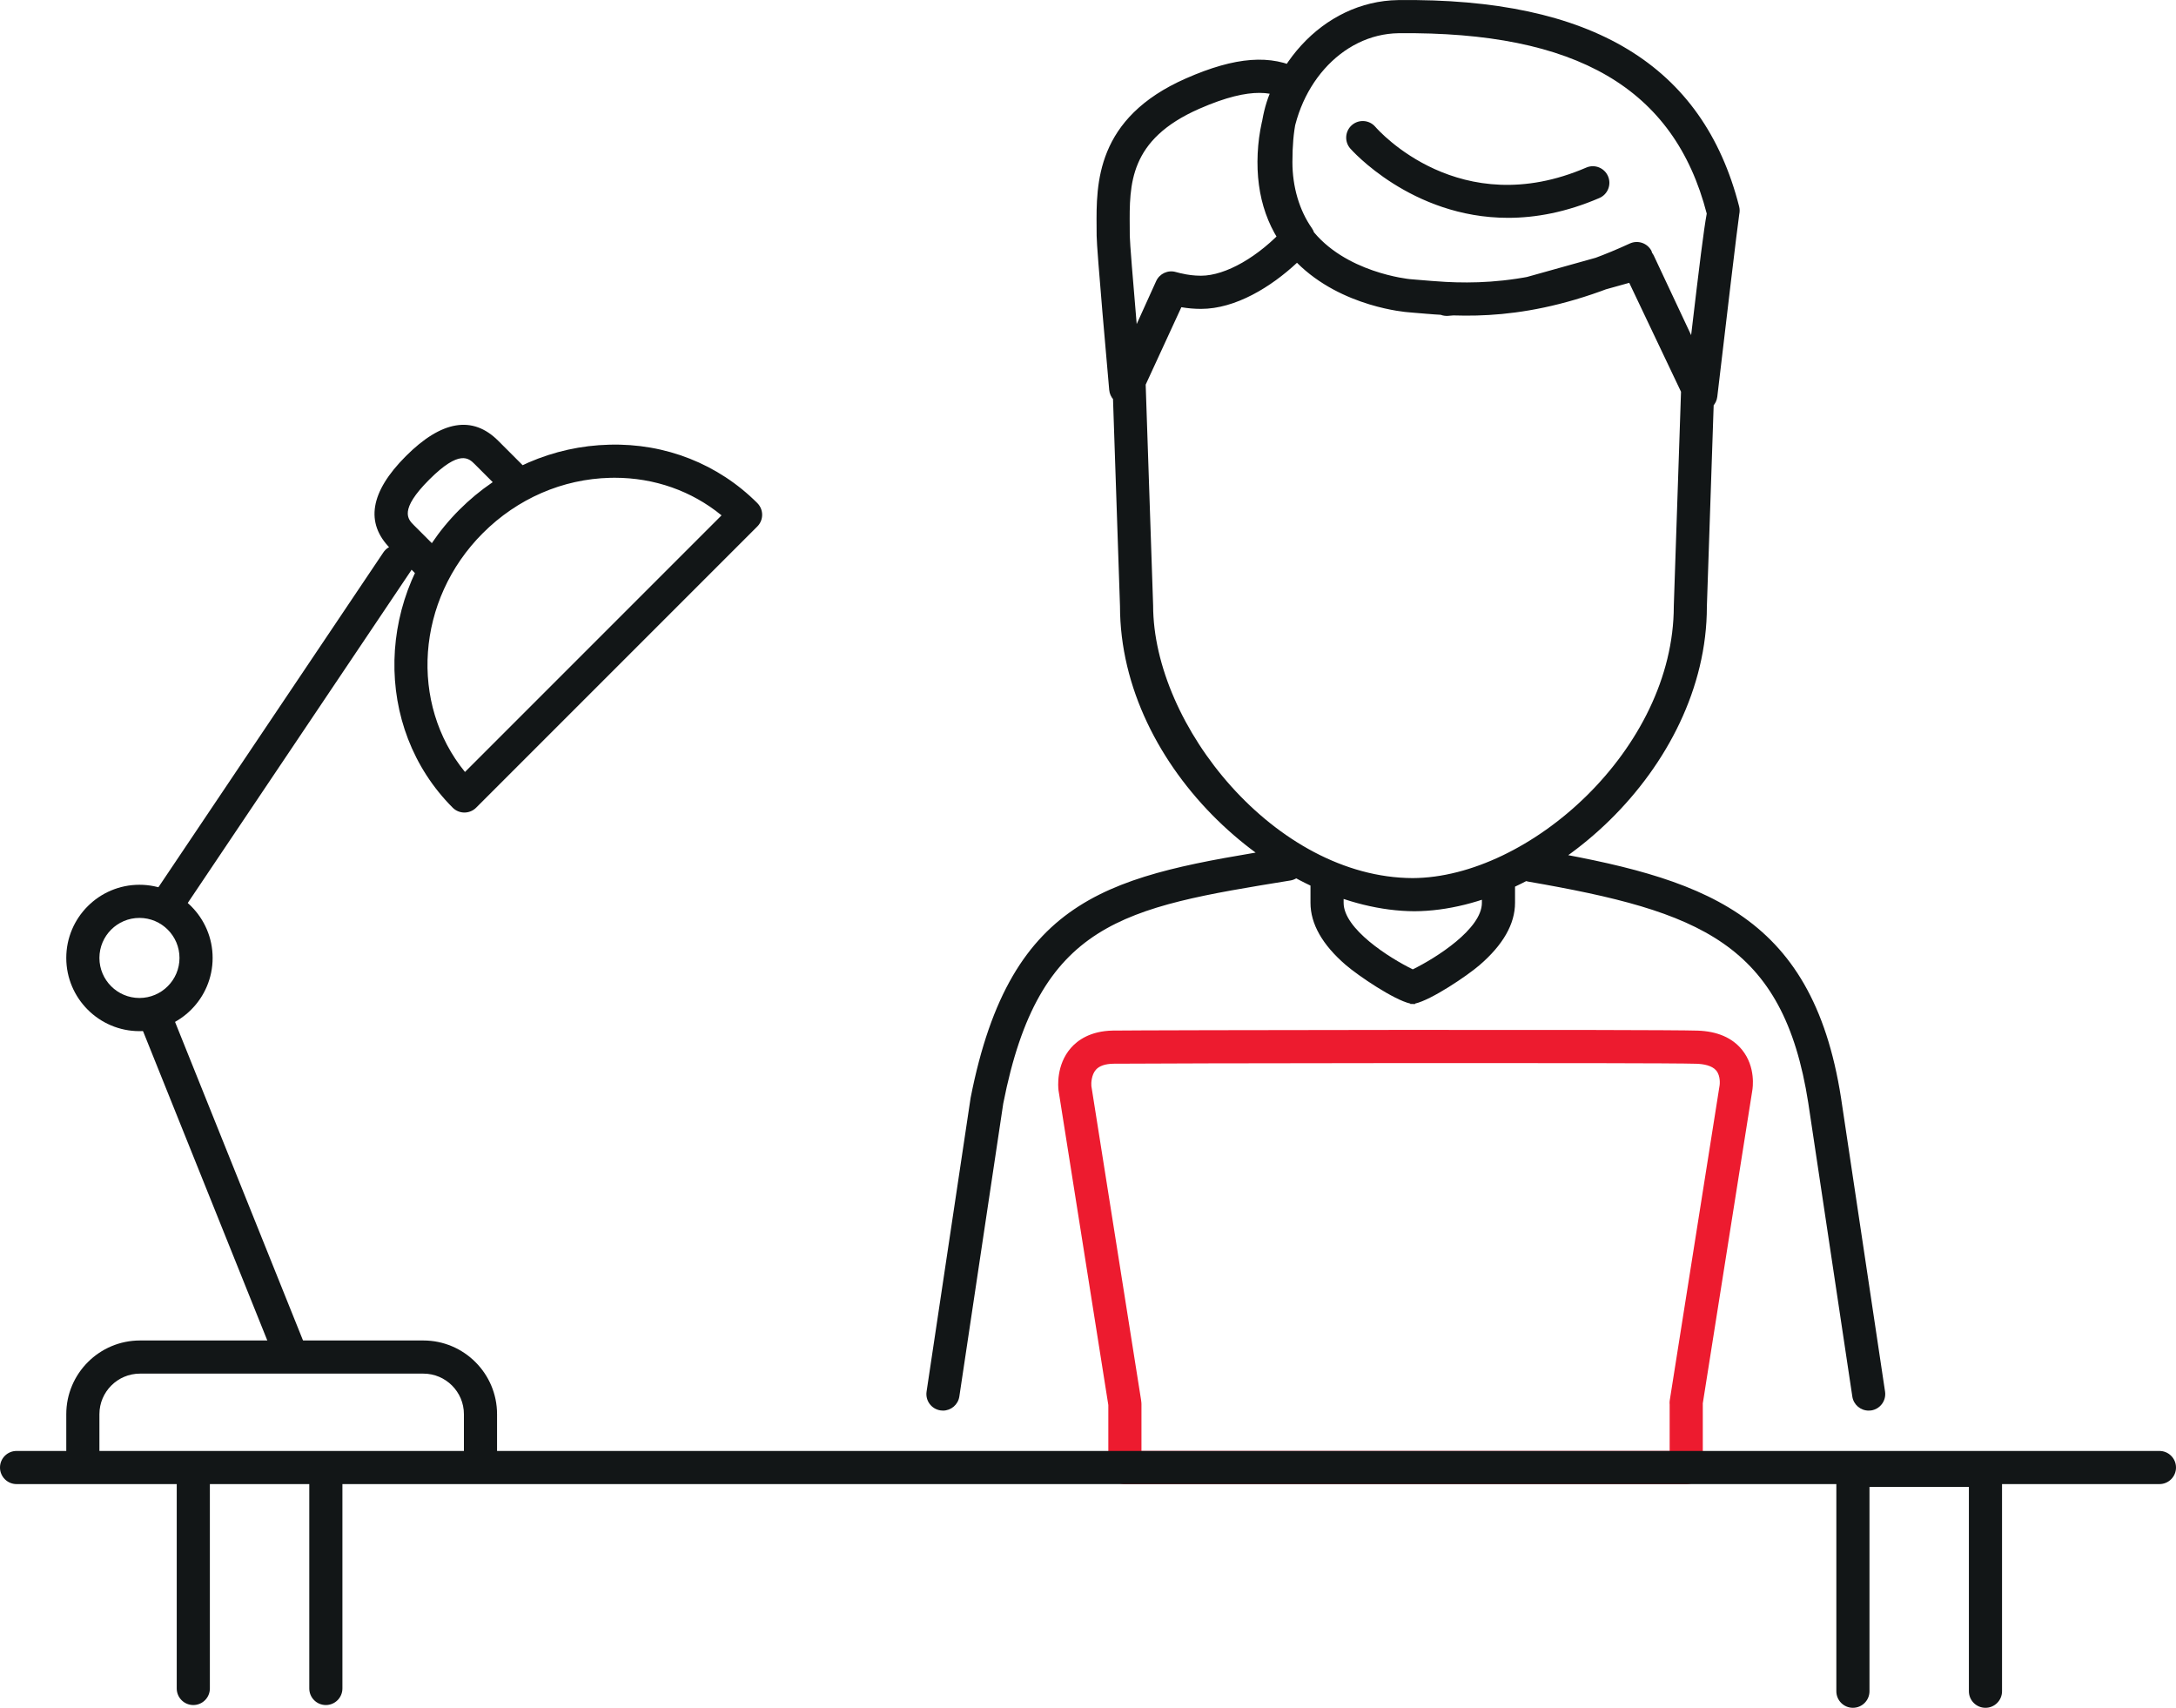 <svg xmlns="http://www.w3.org/2000/svg" width="98.5" height="77.294" viewBox="0 0 98.5 77.294"><g fill="#ED1B2F"><path d="M76.33 67.169h-25.41c-.414 0-.75-.336-.75-.75v-2.872c0-.414.336-.75.75-.75s.75.336.75.75v2.122h23.91v-2.122c0-.414.336-.75.75-.75s.75.336.75.75v2.872c0 .414-.336.75-.75.75zM76.326 64.238l-.117-.009c-.41-.065-.689-.449-.624-.858l2.257-14.258c.001-.011.055-.409-.154-.661-.195-.235-.594-.297-.895-.307-1.723-.058-25.291-.021-26.393-.002-.371.007-.637.098-.79.27-.206.23-.219.61-.208.737l2.252 14.221c.065.409-.214.793-.624.858-.406.059-.793-.215-.858-.624l-2.257-14.258c-.017-.141-.114-1.144.558-1.915.304-.349.88-.769 1.897-.789 1.179-.021 24.612-.058 26.472.002.896.03 1.574.323 2.016.871.631.781.48 1.74.461 1.848l-2.254 14.241c-.057.37-.376.633-.739.633z"/></g><path fill="#121617" d="M97.75 67.169h-97c-.414 0-.75-.336-.75-.75s.336-.75.75-.75h97c.414 0 .75.336.75.75s-.336.75-.75.75zM14.75 77.169c-.414 0-.75-.336-.75-.75v-9.25h-4.5v9.25c0 .414-.336.75-.75.75s-.75-.336-.75-.75v-10c0-.414.336-.75.75-.75h6c.414 0 .75.336.75.75v10c0 .414-.336.75-.75.75zM89.875 77.294c-.414 0-.75-.336-.75-.75v-9.25h-4.5v9.25c0 .414-.336.75-.75.75s-.75-.336-.75-.75v-10c0-.414.336-.75.75-.75h6c.414 0 .75.336.75.75v10c0 .414-.336.75-.75.75zM21.75 67.169h-18c-.414 0-.75-.336-.75-.75v-2.413c0-1.84 1.497-3.337 3.337-3.337h12.826c1.84 0 3.337 1.497 3.337 3.337v2.413c0 .414-.336.75-.75.75zm-17.25-1.5h16.5v-1.663c0-1.013-.824-1.837-1.837-1.837h-12.826c-1.013 0-1.837.824-1.837 1.837v1.663z"/><g fill="#121617"><path d="M7.687 41.481c-.144 0-.29-.041-.418-.128-.344-.23-.435-.696-.204-1.04l10.289-15.312c.231-.345.697-.436 1.041-.204.344.23.435.696.204 1.04l-10.289 15.312c-.145.216-.382.332-.623.332zM13.042 61.752c-.297 0-.578-.178-.696-.471l-6.045-15.045c-.155-.384.032-.82.416-.976.383-.152.821.031.976.417l6.045 15.045c.155.384-.032.82-.416.976-.093.036-.187.054-.28.054zM21.022 36.775c-.199 0-.39-.079-.53-.22-3.634-3.635-3.498-9.685.303-13.485 1.836-1.837 4.247-2.882 6.787-2.944 2.54-.07 4.932.875 6.698 2.642.293.293.293.768 0 1.061l-12.728 12.727c-.14.14-.331.219-.53.219zm6.797-15.152l-.201.003c-2.153.052-4.2.941-5.763 2.505-3.028 3.028-3.326 7.723-.807 10.808l11.614-11.614c-1.349-1.105-3.037-1.702-4.843-1.702zM19.593 26.437c-.192 0-.384-.073-.53-.22l-1.389-1.389c-1.156-1.156-.921-2.563.697-4.183 1.619-1.62 3.025-1.853 4.182-.696l1.338 1.338c.293.293.293.768 0 1.061s-.768.293-1.061 0l-1.338-1.338c-.272-.271-.682-.681-2.061.696-1.379 1.38-.969 1.79-.697 2.062l1.389 1.389c.293.293.293.768 0 1.061-.146.145-.338.219-.53.219z"/></g><path fill="#121617" d="M6.312 46.669c-1.826 0-3.312-1.486-3.312-3.313s1.486-3.312 3.312-3.312 3.313 1.486 3.313 3.312-1.486 3.313-3.313 3.313zm0-5.125c-1 0-1.812.813-1.812 1.812s.813 1.812 1.812 1.812 1.813-.813 1.813-1.812-.813-1.812-1.813-1.812z"/><g fill="#121617"><path d="M64.004 45.443l-.057-.004-.111-.001.004-.017c-.738-.165-2.354-1.258-2.924-1.749-1.058-.913-1.595-1.858-1.595-2.811v-.972c0-.414.336-.75.75-.75s.75.336.75.75v.972c0 1.181 2.071 2.495 3.13 3.011 1.058-.517 3.129-1.832 3.129-3.011v-.972c0-.414.336-.75.75-.75s.75.336.75.75v.972c0 .957-.543 1.907-1.612 2.825-.568.488-2.177 1.57-2.909 1.734l.002.018-.057.005zM84.588 63.843c-.365 0-.686-.267-.74-.639l-1.994-13.289c-1.129-7.241-4.911-8.668-12.676-10.014-.408-.071-.682-.459-.611-.867.07-.409.459-.678.867-.611 7.541 1.307 12.582 2.797 13.903 11.266l1.993 13.293c.062.41-.221.792-.63.854l-.112.007zM42.685 63.843l-.112-.009c-.41-.061-.692-.442-.63-.853l1.993-13.289c1.825-9.306 6.496-10.064 14.236-11.322.407-.068.794.211.86.62.066.408-.211.794-.62.86-7.577 1.231-11.38 1.85-12.999 10.098l-1.987 13.256c-.056.372-.377.639-.741.639zM64.025 41.242c-6.046-.025-13.327-6.404-13.327-13.814l-.342-10.144c-.004-.115.019-.229.066-.335l1.854-4.02c.077-.161.208-.291.373-.363l.337-.15c.151-.068.319-.083.481-.045.297.072.6.108.898.108 1.116 0 2.616-.86 3.822-2.191.15-.166.356-.27.59-.245.223.01.43.119.565.298 1.513 2.007 4.452 2.29 4.481 2.293l.336.028c.389.033.813.07 1.274.096l.171.029.16-.011c1.211.036 2.241-.036 3.312-.228l4.91-1.372c.354-.1.725.073.881.404l2.66 5.666c.051.107.074.225.07.344l-.333 9.862c.004 7.386-7.278 13.765-13.239 13.79zm-12.164-23.834l.337 9.994c0 5.432 5.531 12.313 11.747 12.34 5.252-.021 11.822-5.824 11.822-12.314l.327-9.707-2.313-4.929-4.371 1.218c-1.245.226-2.375.299-3.617.265l-.254.021c-.109.006-.221-.008-.322-.048-.426-.026-.821-.06-1.186-.092l-.319-.027h.001c.008 0-2.971-.206-5.003-2.236-1.171 1.093-2.782 2.087-4.344 2.087-.296 0-.594-.025-.89-.076l-1.615 3.504zM76.989 18.617c-.286 0-.552-.163-.677-.428l-2.612-5.494c-4.496 1.912-7.56 1.645-9.62 1.466l-.367-.032c.012 0-3.026-.222-5.053-2.287-1.241-1.265-1.822-2.912-1.729-4.896.18-3.847 2.972-6.896 6.357-6.942 8.776-.107 13.803 2.937 15.437 9.341.03.119.03.239.005.354-.071.447-.63 5.155-.994 8.257-.039.332-.293.599-.623.653l-.124.008zm-2.159-7.04l1.719 3.616c.386-3.273.573-4.791.709-5.525-1.469-5.68-5.902-8.247-13.949-8.165-2.594.035-4.737 2.456-4.88 5.513-.239 5.116 5.166 5.6 5.396 5.618l.387.032c2.008.178 5.043.44 9.564-1.645.364-.167.792-.021.978.33l.076.226zM50.958 18.332l-.126-.011c-.336-.057-.591-.333-.622-.673-.058-.651-.569-6.381-.569-6.977l-.002-.376c-.017-1.973-.043-4.952 4.047-6.747 2.24-.984 3.847-1.105 5.214-.392.192.101.332.279.382.49.05.211.007.433-.119.609-.45.634-.66 1.612-.66 3.082 0 1.118.313 2.181.882 2.991.201.285.178.672-.055.932-1.178 1.313-3.101 2.718-4.964 2.718-.305 0-.611-.026-.917-.079l-1.809 3.991c-.122.273-.392.442-.682.442zm6.047-14.128c-.629 0-1.488.179-2.716.718-3.185 1.397-3.167 3.412-3.15 5.36l.002.39c0 .262.149 2.085.313 3.995l.881-1.944c.154-.34.536-.516.894-.41.378.11.76.167 1.135.167 1.011 0 2.33-.7 3.462-1.816-.535-.969-.825-2.127-.825-3.324 0-.945.063-2.088.474-3.098-.139-.024-.296-.038-.47-.038zM68.266 9.859c-4.391 0-7.113-3.102-7.148-3.142-.27-.314-.233-.788.081-1.058.315-.27.786-.234 1.057.08.155.179 3.829 4.311 9.548 1.846.38-.166.822.011.986.392s-.013.823-.394.986c-1.496.644-2.88.896-4.13.896z"/></g></svg>